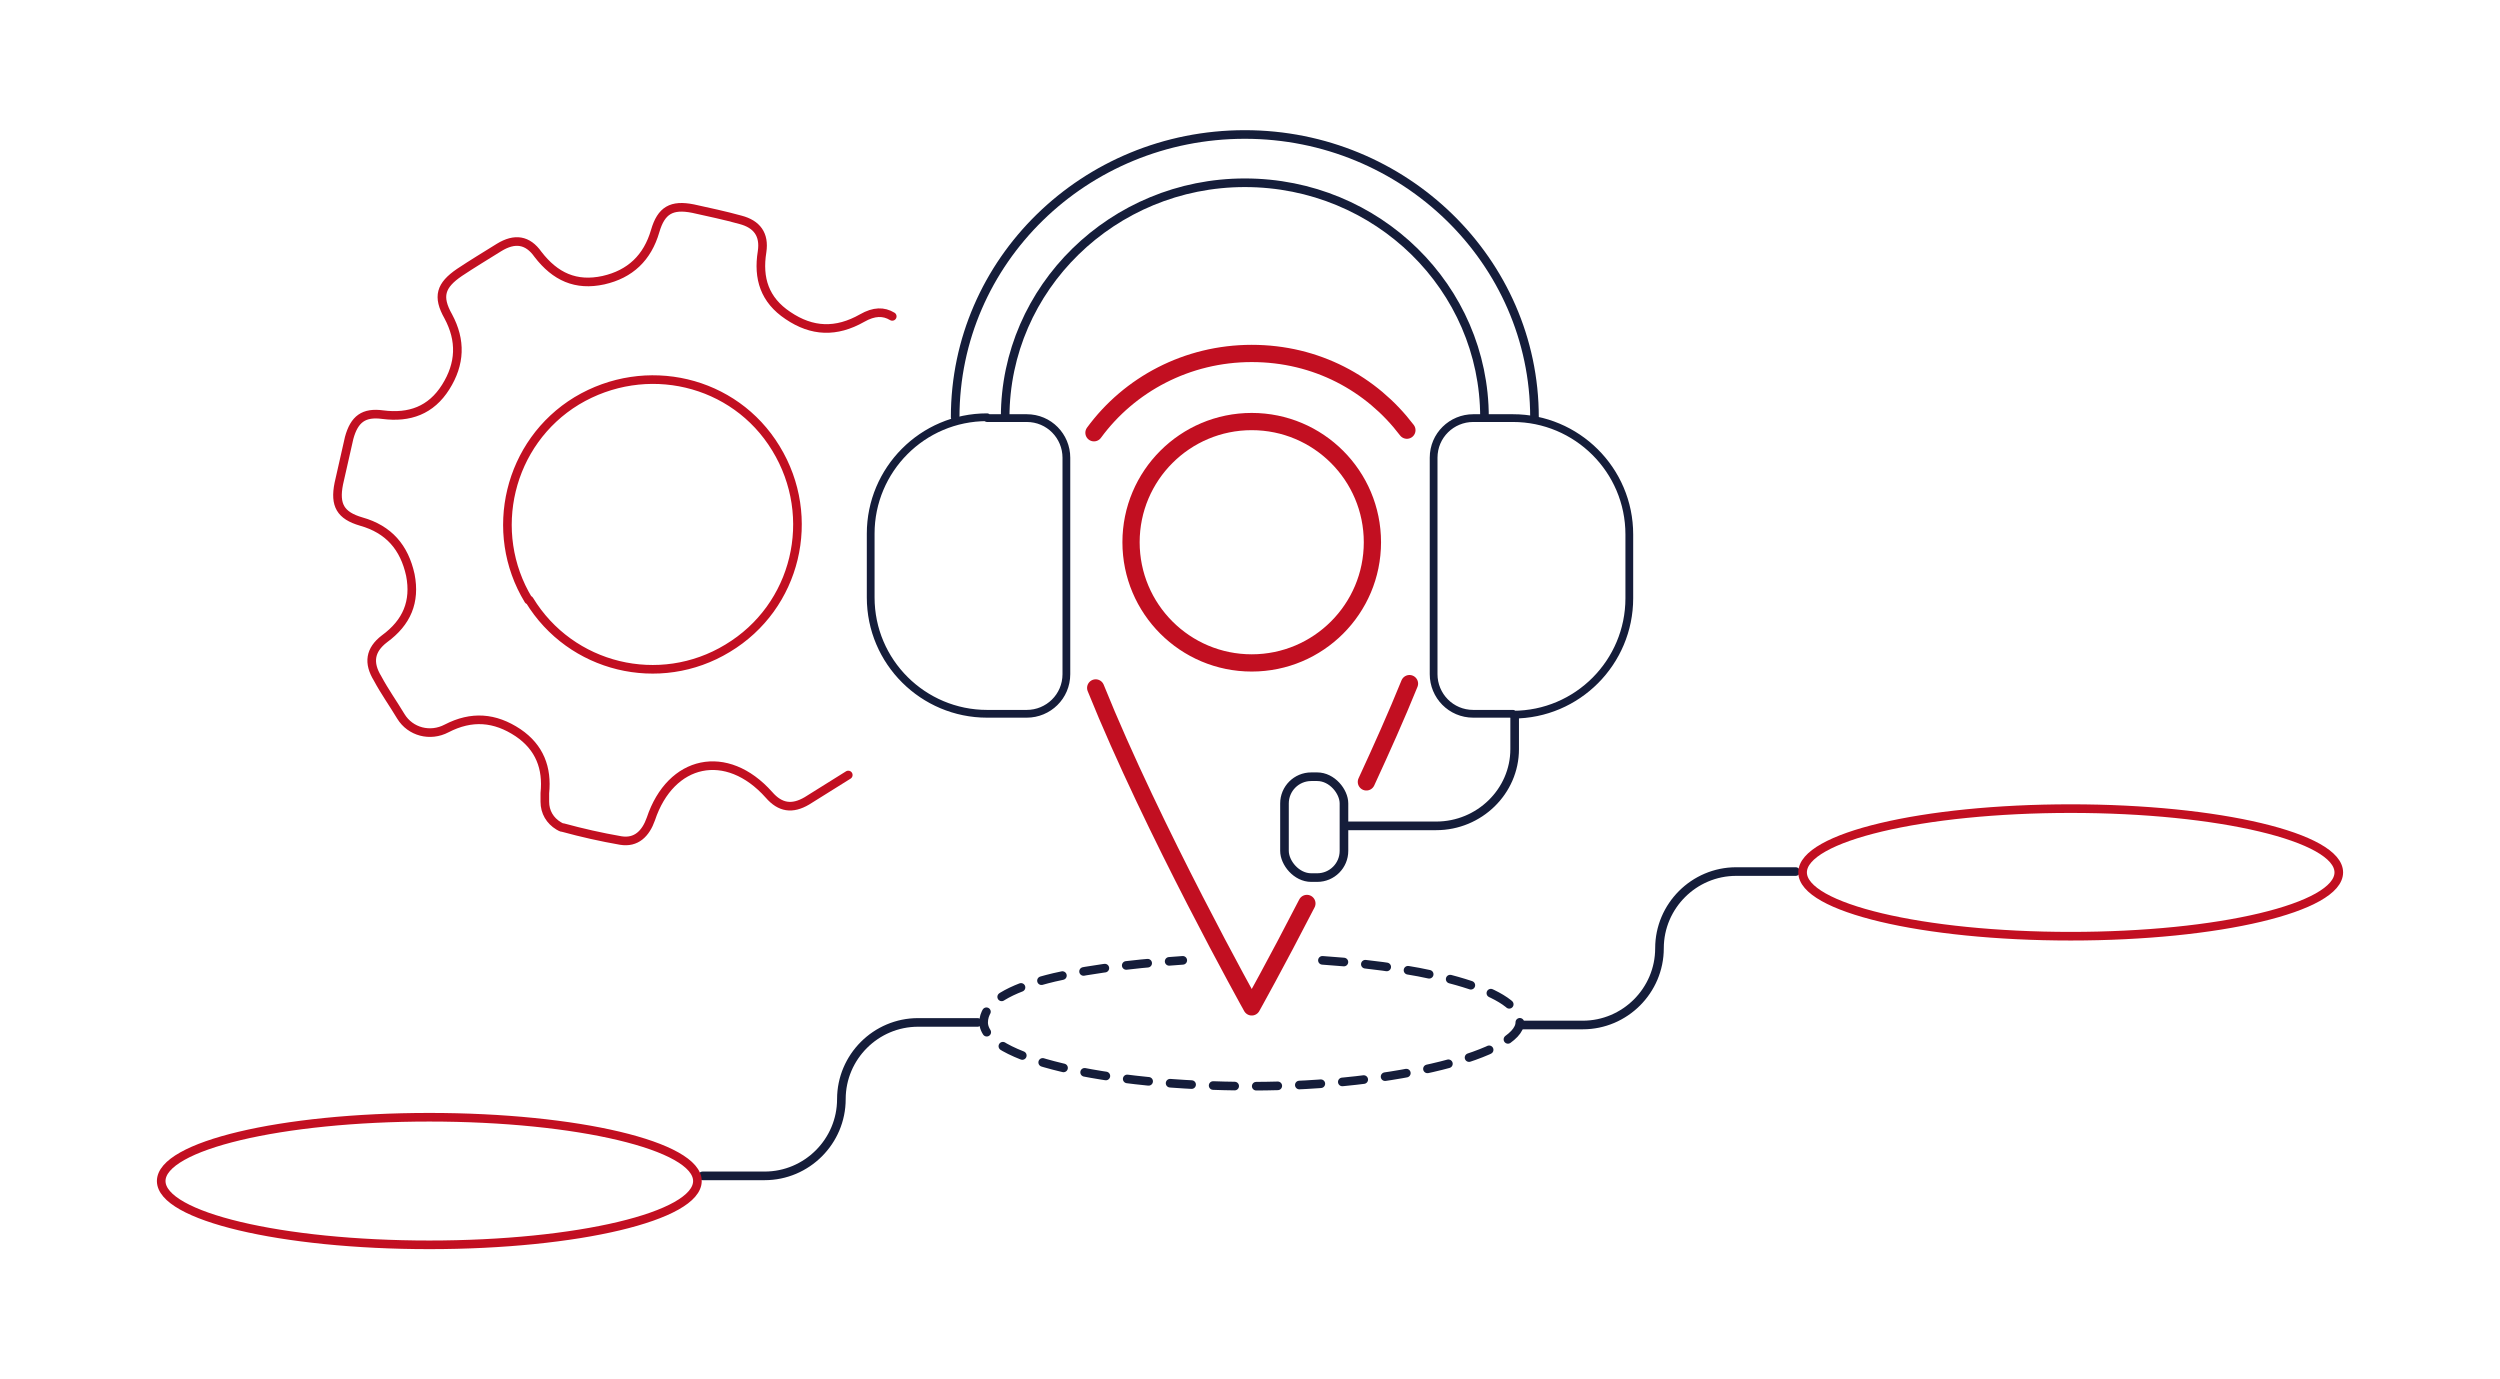 <?xml version="1.0" encoding="UTF-8"?>
<svg id="icons" xmlns="http://www.w3.org/2000/svg" width="290" height="160" version="1.1" viewBox="0 0 290 160">
  <!-- Generator: Adobe Illustrator 29.7.1, SVG Export Plug-In . SVG Version: 2.1.1 Build 8)  -->
  <defs>
    <style>
      .st0, .st1, .st2, .st3 {
        stroke: #151d3a;
      }

      .st0, .st1, .st2, .st3, .st4, .st5 {
        fill: none;
        stroke-linecap: round;
        stroke-linejoin: round;
      }

      .st1 {
        stroke-width: 1px;
      }

      .st2 {
        stroke-width: .9px;
      }

      .st3 {
        stroke-dasharray: 2.5;
      }

      .st4, .st5 {
        stroke: #c20f21;
      }

      .st5 {
        stroke-width: 2px;
      }
    </style>
  </defs>
  <g>
    <path class="st0" d="M81.5,136.4h7.2c4.9,0,8.9-4,8.9-8.9h0c0-4.9,4-8.9,8.9-8.9h6.9"/>
    <path class="st0" d="M176.4,118.9h7.2c4.9,0,8.9-4,8.9-8.9h0c0-4.9,4-8.9,8.9-8.9h6.9"/>
    <g>
      <path class="st5" d="M163.5,79.3c-1.5,3.7-3.2,7.5-5,11.4"/>
      <path class="st5" d="M126.9,50.2c4.1-5.6,10.8-9.2,18.3-9.2s13.9,3.5,18,8.9"/>
      <path class="st5" d="M151.6,104.8c-3.6,7-6.4,12-6.4,12,0,0-11.5-20.6-18.1-37"/>
      <circle class="st5" cx="145.2" cy="62.9" r="14"/>
      <path class="st3" d="M153.4,111.4c13.2.9,22.9,3.7,22.9,7.2s-13.9,7.4-31.1,7.4-31.1-3.3-31.1-7.4,9.8-6.3,23.1-7.2"/>
    </g>
    <g>
      <path class="st2" d="M114.5,48.5h4.6c2.6,0,4.6,2.1,4.6,4.6v25.1c0,2.6-2.1,4.6-4.6,4.6h-4.6c-7.4,0-13.5-6-13.5-13.5v-7.4c0-7.4,6-13.5,13.5-13.5Z"/>
      <path class="st2" d="M179.8,48.5h4.6c2.6,0,4.6,2.1,4.6,4.6v25.1c0,2.6-2.1,4.6-4.6,4.6h-4.6c-7.4,0-13.5-6-13.5-13.5v-7.4c0-7.4,6-13.5,13.5-13.5Z" transform="translate(355.3 131.3) rotate(180)"/>
      <path class="st1" d="M110.8,48.4c0-18.1,15-32.8,33.6-32.8h0c18.5,0,33.6,14.7,33.6,32.8"/>
      <path class="st1" d="M175.7,83.1v3.8c0,4.9-4.1,8.9-9.1,8.9h-10.4"/>
      <rect class="st1" x="149" y="90.1" width="6.9" height="11.7" rx="3.1" ry="3.1"/>
      <path class="st1" d="M116.6,48.4c0-15,12.5-27.2,27.8-27.2h0c15.4,0,27.8,12.2,27.8,27.2"/>
    </g>
    <ellipse class="st4" cx="240.2" cy="101.2" rx="31.1" ry="7.4"/>
    <ellipse class="st4" cx="49.8" cy="137" rx="31.1" ry="7.4"/>
  </g>
  <path class="st4" d="M98.4,89.9c-1.6,1-3.2,2-4.8,3-1.7,1-3.1.8-4.4-.7-4.9-5.5-11.4-4.1-13.7,2.8-.6,1.7-1.7,2.8-3.5,2.5-2.3-.4-4.5-.9-6.7-1.5-.2,0-.3-.1-.5-.2-1-.6-1.6-1.6-1.6-2.8,0-.3,0-.6,0-1,.3-2.9-.6-5.3-3.1-7-2.7-1.8-5.4-2-8.3-.5-1.9,1-4.2.4-5.3-1.4-.9-1.5-1.9-2.9-2.7-4.4-1.1-1.8-.9-3.3.8-4.6,2.6-1.9,3.6-4.3,3-7.4-.7-3.2-2.5-5.3-5.7-6.2-2.4-.7-3.1-1.9-2.6-4.4.4-1.8.8-3.5,1.2-5.3.6-2.2,1.7-3,3.9-2.7,3.1.4,5.6-.5,7.3-3.2,1.7-2.7,1.8-5.4.3-8.2-1.3-2.3-.9-3.6,1.3-5.1,1.5-1,3-1.9,4.6-2.9,1.8-1.1,3.3-.9,4.5.8,2,2.6,4.4,3.7,7.6,3,3.1-.7,5.1-2.6,6-5.7.7-2.4,1.9-3.1,4.4-2.6,1.8.4,3.7.8,5.5,1.3,1.9.5,2.8,1.7,2.5,3.7-.5,3.1.3,5.6,3,7.4,2.8,1.9,5.6,2,8.6.3,1.4-.8,2.5-.8,3.5-.2M61.4,69.6c4.8,7.9,15.1,10.4,23,5.6,8-4.8,10.5-15.2,5.6-23.2-4.8-7.9-15.1-10.3-23.1-5.5-7.9,4.8-10.4,15.2-5.6,23.1Z"/>
</svg>